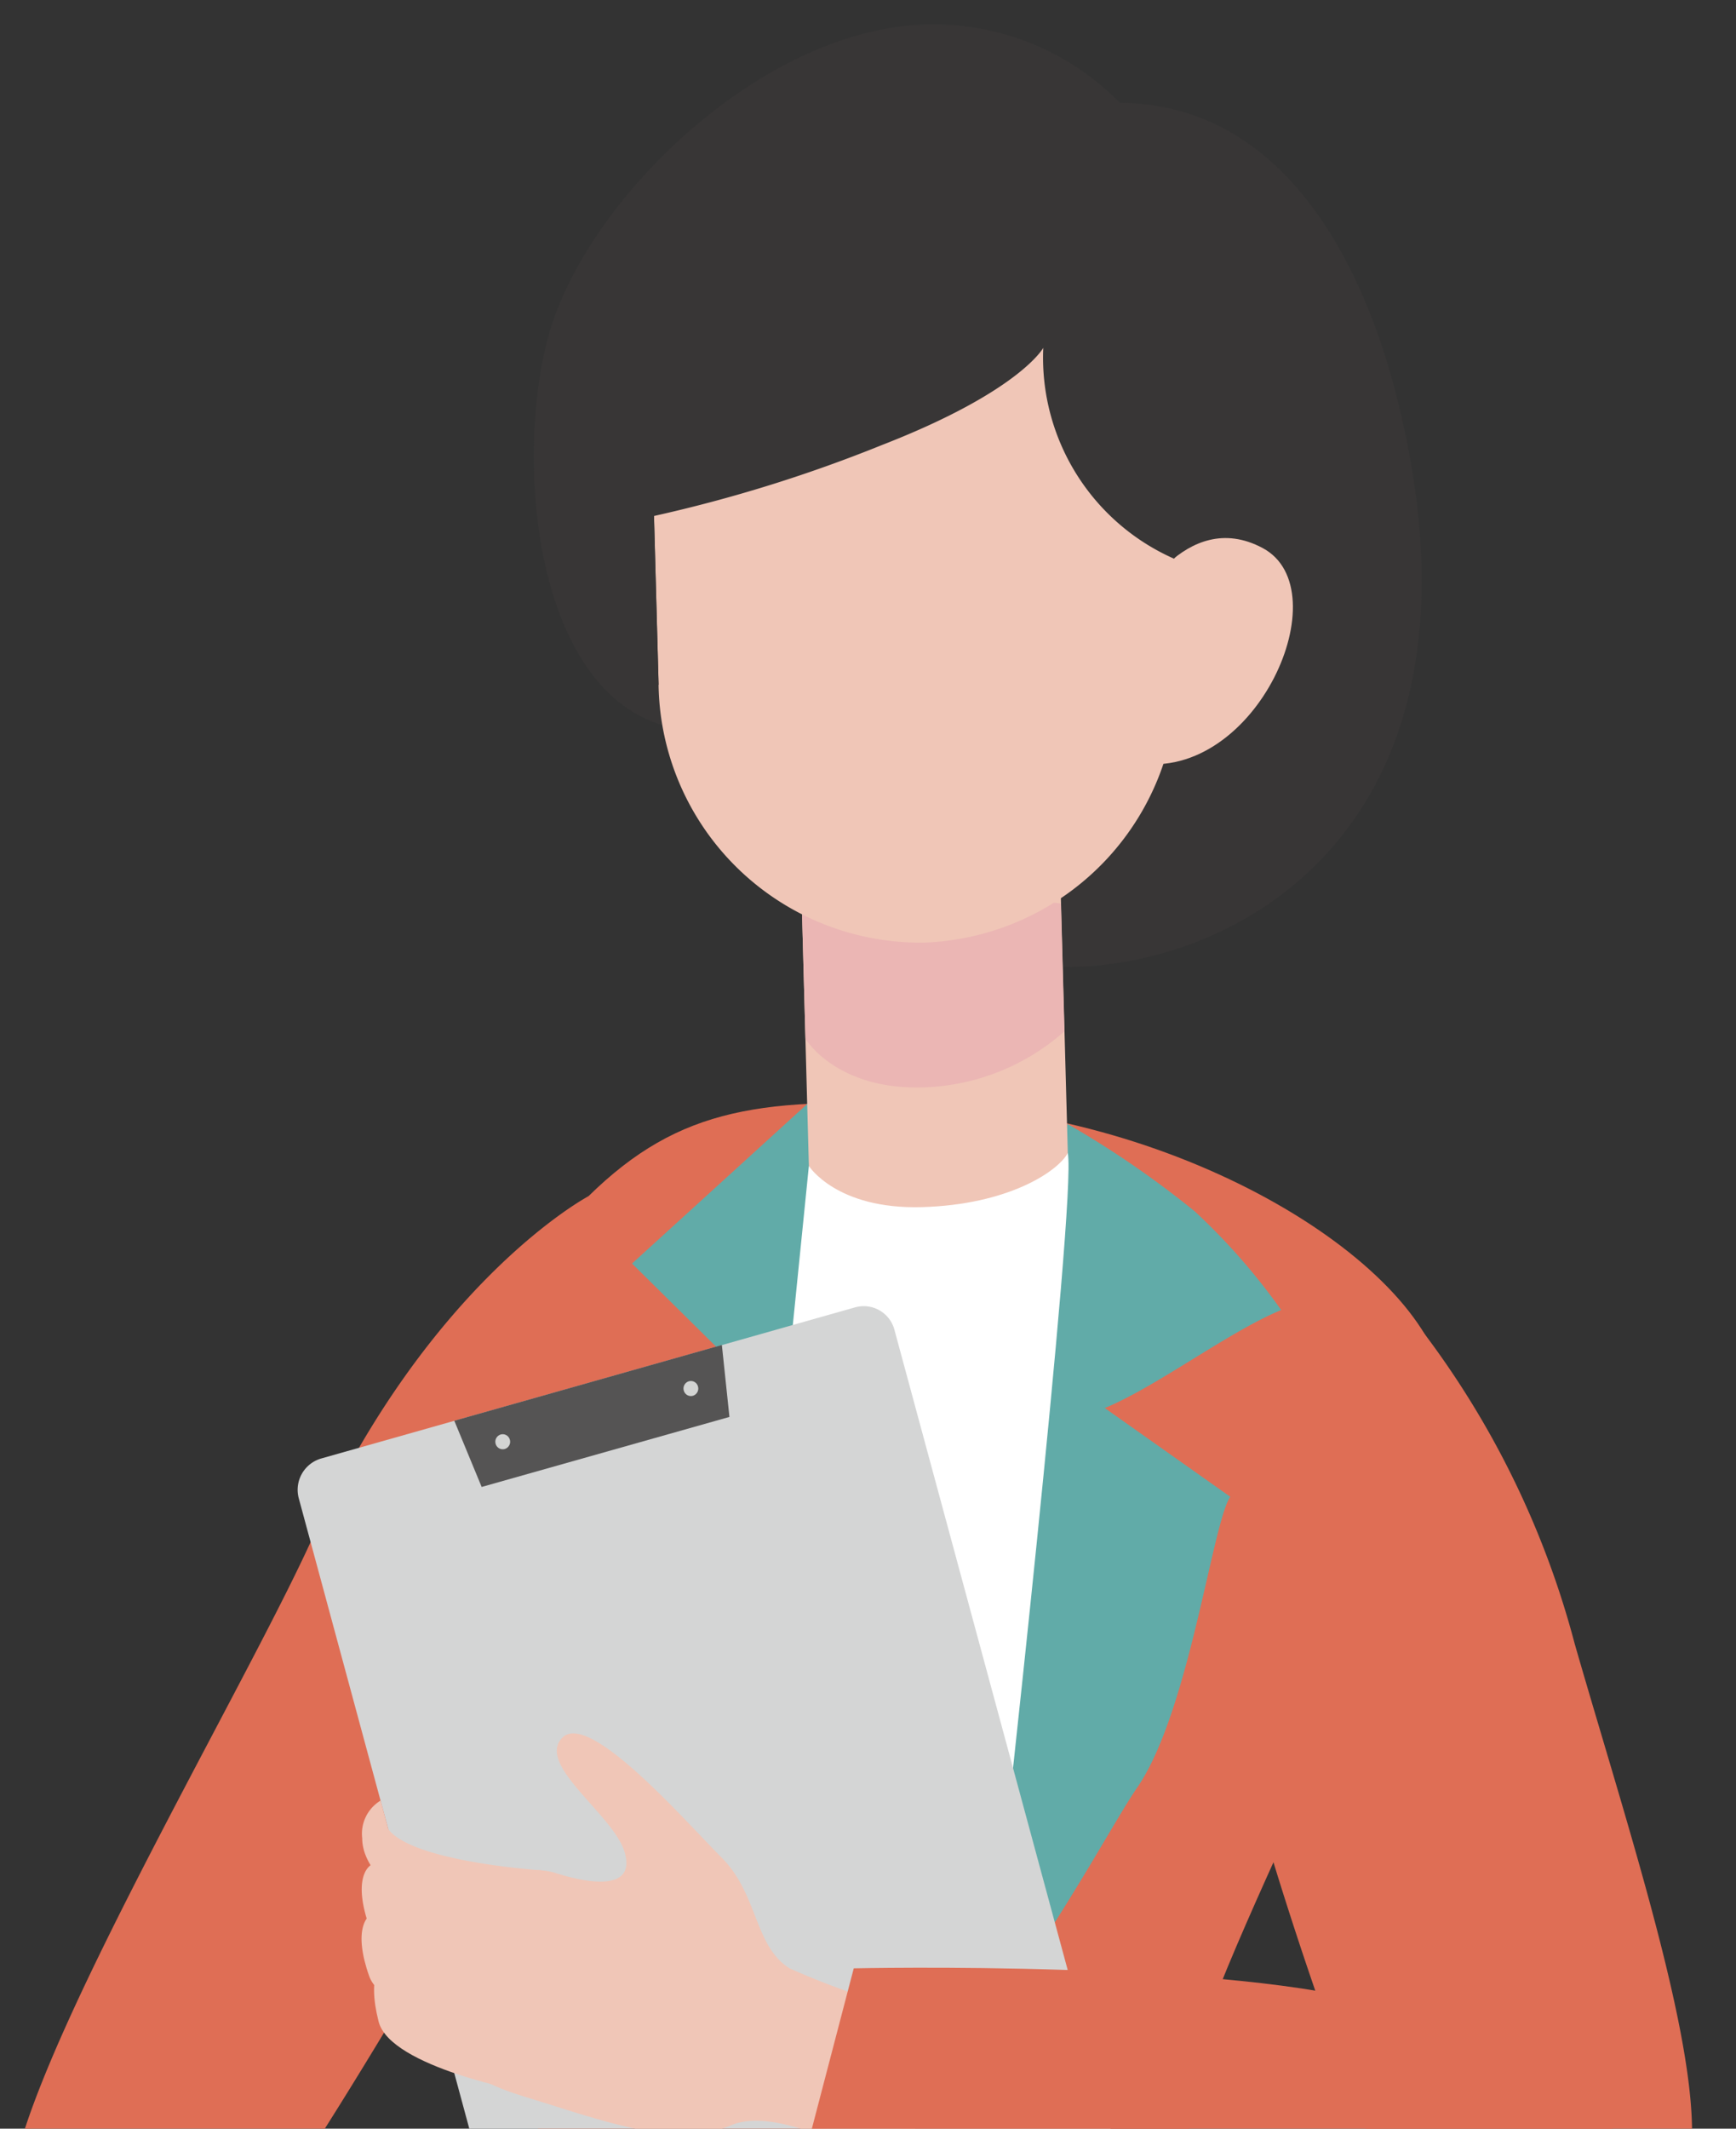 <svg xmlns="http://www.w3.org/2000/svg" xmlns:xlink="http://www.w3.org/1999/xlink" width="62" height="76" viewBox="0 0 62 76">
  <rect x="0" y="0" width="62" height="76" fill="#333333" stroke="none"/>
  <defs>
    <clipPath id="clip-path">
      <rect id="長方形_11336" data-name="長方形 11336" width="62" height="76" transform="translate(10792 1693)" fill="#fff" stroke="#707070" stroke-width="1"/>
    </clipPath>
    <clipPath id="clip-path-2">
      <rect id="長方形_11335" data-name="長方形 11335" width="76" height="91" transform="translate(9446 1033)" fill="#fff" stroke="#707070" stroke-width="1"/>
    </clipPath>
    <clipPath id="clip-path-3">
      <path id="パス_20704" data-name="パス 20704" d="M44.3,54.046A31.975,31.975,0,0,1,47.11,65.332H9.55c1.509-12.539,3.337-15.53,3.337-15.53L40.52,46.3Z" transform="translate(-9.55 -46.3)" fill="none"/>
    </clipPath>
    <clipPath id="clip-path-4">
      <path id="パス_20706" data-name="パス 20706" d="M119,0V110.388H55.73L1.535,107.527V0Z" transform="translate(-1.535 0.001)" fill="none"/>
    </clipPath>
    <clipPath id="clip-path-5">
      <path id="パス_20708" data-name="パス 20708" d="M28.687,20.24c9.175.456,17.868,5.9,18.194,10.377s-7.918,19.03-9.122,24.121S45.1,74.922,44.537,76.562s-8.068,7.048-19.046,7.36S9.7,77.811,10.323,76.108s3.928-16.5,4.351-21.185-5.01-5.371-5.233-11.292,2.372-15.793,6.791-20.137c2.693-2.644,5.179-3.344,9.376-3.344.935,0,1.953.034,3.078.091" transform="translate(-9.428 -20.149)" fill="none"/>
    </clipPath>
    <clipPath id="clip-path-6">
      <rect id="長方形_11331" data-name="長方形 11331" width="43.719" height="37.36" fill="none"/>
    </clipPath>
    <clipPath id="clip-path-7">
      <rect id="長方形_11332" data-name="長方形 11332" width="17.153" height="39.412" fill="#61aba8"/>
    </clipPath>
    <clipPath id="clip-path-8">
      <rect id="長方形_11333" data-name="長方形 11333" width="8.431" height="36.483" fill="#61aba8"/>
    </clipPath>
  </defs>
  <g id="マスクグループ_49" data-name="マスクグループ 49" transform="translate(-10792 -1693)" clip-path="url(#clip-path)">
    <g id="マスクグループ_48" data-name="マスクグループ 48" transform="translate(1343 645)" clip-path="url(#clip-path-2)">
      <g id="グループ_3849" data-name="グループ 3849">
        <path id="パス_20701" data-name="パス 20701" d="M18.825,49.8s-3.96,6.478-5.033,40.336-5.72,48.868-5.72,48.868,32.41,14.429,47.893-2.143c0,0-8.38-26.542-5.041-44.647s3.092-30.423-.687-38.169L46.459,46.3Z" transform="translate(9447.374 1092.667)" fill="#d9d9da"/>
        <path id="パス_20702" data-name="パス 20702" d="M119,0V104.735H55.73L1.535,102.021V0Z" transform="translate(9397.239 1047.612)" fill="none"/>
        <g id="グループ_3841" data-name="グループ 3841" transform="translate(9462.862 1138.968)" clip-path="url(#clip-path-3)">
          <path id="パス_20703" data-name="パス 20703" d="M18.253,52.054s.76,44.916,24.67,59.633,36,9.088,36,9.088L65.657,153.26,0,150.555Z" transform="translate(-22.523 -40.701)" fill="#cdcecf"/>
        </g>
        <g id="グループ_3842" data-name="グループ 3842" transform="translate(9398.774 1047.611)" clip-path="url(#clip-path-4)">
          <path id="パス_20705" data-name="パス 20705" d="M28.687,20.24c9.175.456,17.866,5.9,18.194,10.377s-7.918,19.032-9.124,24.121,7.346,20.187,6.78,21.824-8.068,7.048-19.046,7.36S9.7,77.811,10.321,76.108s3.928-16.493,4.351-21.185-5.01-5.371-5.231-11.292S11.813,27.838,16.233,23.5c3.291-3.236,6.276-3.561,12.454-3.256" transform="translate(54.998 19.609)" fill="#df6e55"/>
        </g>
        <g id="グループ_3846" data-name="グループ 3846" transform="translate(9463.2 1087.369)" clip-path="url(#clip-path-5)">
          <g id="グループ_3845" data-name="グループ 3845" transform="translate(-8.611 34.416)" opacity="0.32" style="mix-blend-mode: multiply;isolation: isolate">
            <g id="グループ_3844" data-name="グループ 3844">
              <g id="グループ_3843" data-name="グループ 3843" clip-path="url(#clip-path-6)">
                <path id="パス_20707" data-name="パス 20707" d="M21.739,37.592A25.194,25.194,0,0,0,28.994,55.37c7.817,7.786,25.346,4.218,25.346,4.218l-.8,9.483L22.728,74.953,10.621,61.768Z" transform="translate(-10.621 -37.592)" fill="#00938c"/>
              </g>
            </g>
          </g>
        </g>
        <path id="パス_20709" data-name="パス 20709" d="M11.716,24.21A31.947,31.947,0,0,1,17.3,35.576c2.133,7.409,5.229,16.552,3.84,19.425s-6.476,5.118-8.394,3.636S5.211,40.309,5.01,37.227,5.75,23.4,11.716,24.21" transform="translate(9487.944 1071.13)" fill="#df6e55"/>
        <path id="パス_20710" data-name="パス 20710" d="M61.309,44.718a27.073,27.073,0,0,1-5.337.779c-1.482-.132-2.145-1.867-3.889-2.46s-6.507-2.591-6.951-1.288,2.837,1.648,3.763,2.679-.584,1.559-1.884,1.766-2.222,3.6-1.138,6.661S48.1,56.363,50.809,55.9s3.93-.921,5.331-2.563,6.831-2.952,6.831-2.952Z" transform="translate(9367.326 1087.817)" fill="#ebb6b4"/>
        <path id="パス_20711" data-name="パス 20711" d="M62.939,43.892a46.619,46.619,0,0,0-5.276-.01c-2.488.17-4.518.189-4.629.927s.371.959,1.817,1.083S62.4,46.2,62.4,46.2Z" transform="translate(9351.715 1090.244)" fill="#ebb6b4"/>
        <path id="パス_20712" data-name="パス 20712" d="M63.5,45.25a46.794,46.794,0,0,0-5.254.5c-2.46.406-4.481.622-4.524,1.365s.458.919,1.91.906,7.547-.416,7.547-.416Z" transform="translate(9349.771 1091.646)" fill="#ebb6b4"/>
        <path id="パス_20713" data-name="パス 20713" d="M63.029,46.575a47.069,47.069,0,0,0-5.185,1c-2.409.645-4.4,1.056-4.374,1.8s.541.87,1.985.714,7.474-1.148,7.474-1.148Z" transform="translate(9350.737 1092.935)" fill="#ebb6b4"/>
        <path id="パス_20714" data-name="パス 20714" d="M60.462,47.4a46.808,46.808,0,0,0-4.978,1.79c-2.289,1.008-4.2,1.719-4.061,2.451s.663.779,2.066.4,7.222-2.283,7.222-2.283Z" transform="translate(9357.106 1093.736)" fill="#ebb6b4"/>
        <path id="パス_20715" data-name="パス 20715" d="M44.176,21.845s-5.663,3.007-9.867,12.245c-2.658,5.844-11.2,20.153-10.736,23.768a4.546,4.546,0,0,0,6.2,3.879C32.2,60.792,44.621,38.3,44.621,38.3s5.55-14.333-.446-16.456" transform="translate(9425.829 1068.87)" fill="#df6e55"/>
        <path id="パス_20716" data-name="パス 20716" d="M31.815,46.585c3.686-1.032,20.141-8.8,24.883-7.413s5.6,3.6,3.777,5.862-10.185,4.278-15.925,5.621-10.724,2.768-10.724,2.768Z" transform="translate(9395.132 1085.571)" fill="#df6e55"/>
        <g id="グループ_3847" data-name="グループ 3847" transform="translate(9477.605 1088.127)" clip-path="url(#clip-path-7)">
          <path id="パス_20717" data-name="パス 20717" d="M21.939,20.533a34.421,34.421,0,0,1,4.55,3.125,22.759,22.759,0,0,1,3.084,3.52c-1.88.777-4.424,2.723-6.3,3.5l4.481,3.167c-.635.921-1.466,7.685-3.323,10.382C23.04,46.244,19.1,54.216,12.421,59.944c2.679-9.682,7.01-30.064,9.518-39.411" transform="translate(-12.421 -20.533)" fill="#61aba8"/>
        </g>
        <g id="グループ_3848" data-name="グループ 3848" transform="translate(9471.571 1087.369)" clip-path="url(#clip-path-8)">
          <path id="パス_20718" data-name="パス 20718" d="M26.209,20.149,19.9,25.893,24.37,30.31,20.9,34.1q.755,1.927,1.612,3.9c2.466,5.655,2.912,14.054,5.819,18.638-1.1-9.771-1.77-26.854-2.121-36.484" transform="translate(-19.899 -20.149)" fill="#61aba8"/>
        </g>
        <path id="パス_20719" data-name="パス 20719" d="M28.084,21.061l-9.248.46L16.271,46.932l9.345.773s2.792-25,2.468-26.645" transform="translate(9459.052 1068.108)" fill="#fff"/>
        <path id="パス_20720" data-name="パス 20720" d="M43.742,54.723l-19.082,5.4a1.133,1.133,0,0,1-1.4-.809L15.517,30.7a1.165,1.165,0,0,1,.791-1.429l19.082-5.4a1.134,1.134,0,0,1,1.4.811l7.746,28.61a1.165,1.165,0,0,1-.791,1.429" transform="translate(9444.156 1070.804)" fill="#d4d5d5"/>
        <path id="パス_20721" data-name="パス 20721" d="M32.234,27.1l-8.849,2.5-.977-2.364,9.556-2.705Z" transform="translate(9442.817 1071.489)" fill="#555454"/>
        <path id="パス_20722" data-name="パス 20722" d="M26.895,26.345a.269.269,0,0,1-.184.331.263.263,0,0,1-.324-.187.269.269,0,0,1,.183-.331.262.262,0,0,1,.324.187" transform="translate(9440.314 1073.058)" fill="#d3d4d3"/>
        <path id="パス_20723" data-name="パス 20723" d="M23.49,25.382a.269.269,0,0,1-.183.331.263.263,0,0,1-.324-.187.269.269,0,0,1,.183-.331.262.262,0,0,1,.324.187" transform="translate(9450.438 1072.121)" fill="#d3d4d3"/>
        <path id="パス_20724" data-name="パス 20724" d="M35.751,41.653a27.3,27.3,0,0,1-5.13-1.7c-1.273-.785-1.121-2.64-2.435-3.958s-4.73-5.25-5.688-4.282,1.841,2.754,2.228,4.1-1.194,1.138-2.453.738-3.082.255-3.425,3.49-.17,3.735,2.46,4.54,5.256,1.813,7.222.969S34.8,47.492,34.8,47.492Z" transform="translate(9446.586 1078.327)" fill="#f0c6b7"/>
        <path id="パス_20725" data-name="パス 20725" d="M32.216,35.27s-4.6-.3-5.475-1.472l-.276-1.02a1.383,1.383,0,0,0-.655,1.346c0,1.054,1.148,2.036,2.117,2.551s4.187.622,4.187.622Z" transform="translate(9436.126 1079.509)" fill="#f0c6b7"/>
        <path id="パス_20726" data-name="パス 20726" d="M31.779,38.216s-4.956-.42-5.525-2.013-.162-2.295.337-2.309.3,1.063,1.863,1.429,3.613.651,3.613.651Z" transform="translate(9435.941 1080.596)" fill="#f0c6b7"/>
        <path id="パス_20727" data-name="パス 20727" d="M31.783,39.109s-4.956-.42-5.525-2.013S26.1,34.8,26.6,34.788s.3,1.063,1.863,1.429,3.613.651,3.613.651Z" transform="translate(9435.93 1081.465)" fill="#f0c6b7"/>
        <path id="パス_20728" data-name="パス 20728" d="M31.3,40.423s-4.9-.89-5.317-2.53.047-2.3.545-2.265.207,1.087,1.724,1.6,3.54.99,3.54.99Z" transform="translate(9436.538 1082.282)" fill="#f0c6b7"/>
        <path id="パス_20729" data-name="パス 20729" d="M35.208,41.536s2,4.57-3.6,6.215S6.253,42.959,6.253,42.959l1.865-7.135s13.717-.31,19.032,1.373,6.624,2.032,8.058,4.339" transform="translate(9471.373 1082.452)" fill="#df6e55"/>
        <path id="パス_20730" data-name="パス 20730" d="M30.809,3.438A9.315,9.315,0,0,0,22.22.84c-5.351,1.1-10.552,6.5-11.789,10.83s-.588,12.48,3.944,13.956,9.658-.728,9.086,5.357S46.181,36.5,40.775,14.241C39.552,9.2,36.689,3.49,30.809,3.438" transform="translate(9458.184 1048.232)" fill="#383636"/>
        <path id="パス_20731" data-name="パス 20731" d="M16.284,16.438l.282,10.414s.979,1.557,4.041,1.47,4.838-1.259,5.207-1.93L25.52,15.582Z" transform="translate(9461.322 1062.776)" fill="#f0c6b7"/>
        <path id="パス_20732" data-name="パス 20732" d="M16.344,16.016l.16,5.872s1.081,1.827,4.2,1.738a7.96,7.96,0,0,0,5.047-2l-.124-4.566Z" transform="translate(9461.262 1063.198)" fill="#ebb6b4"/>
        <rect id="長方形_11334" data-name="長方形 11334" width="9.412" height="7.614" transform="translate(9477.604 1079.214)" fill="none"/>
        <path id="パス_20733" data-name="パス 20733" d="M23.989,29.561h0a9.351,9.351,0,0,1-9.514-9.2l-.164-6.028a9.263,9.263,0,1,1,18.514-.527l.164,6.03a9.379,9.379,0,0,1-9,9.725" transform="translate(9458.045 1052.092)" fill="#f0c6b7"/>
        <path id="パス_20734" data-name="パス 20734" d="M12.21,12.458s1.829-3.66,4.615-2.168-.231,8.326-4.465,7.677Z" transform="translate(9477.272 1057.278)" fill="#f0c6b7"/>
        <path id="パス_20735" data-name="パス 20735" d="M29.323,10.443S28.477,12,23.558,13.912a51.755,51.755,0,0,1-8.135,2.531l.164,6.03S13.185,20.739,13.27,16,16.218,3.742,23.177,2.671s8.534,1.8,8.534,1.8,5.264,2.182,4.331,7.237-2.05,6.259-2.05,6.259a7.849,7.849,0,0,1-4.668-7.523" transform="translate(9456.935 1049.979)" fill="#383636"/>
        <path id="パス_20736" data-name="パス 20736" d="M119,0V110.388H55.73L1.535,107.527V0Z" transform="translate(9397.239 1047.612)" fill="none"/>
      </g>
    </g>
  </g>
</svg>
